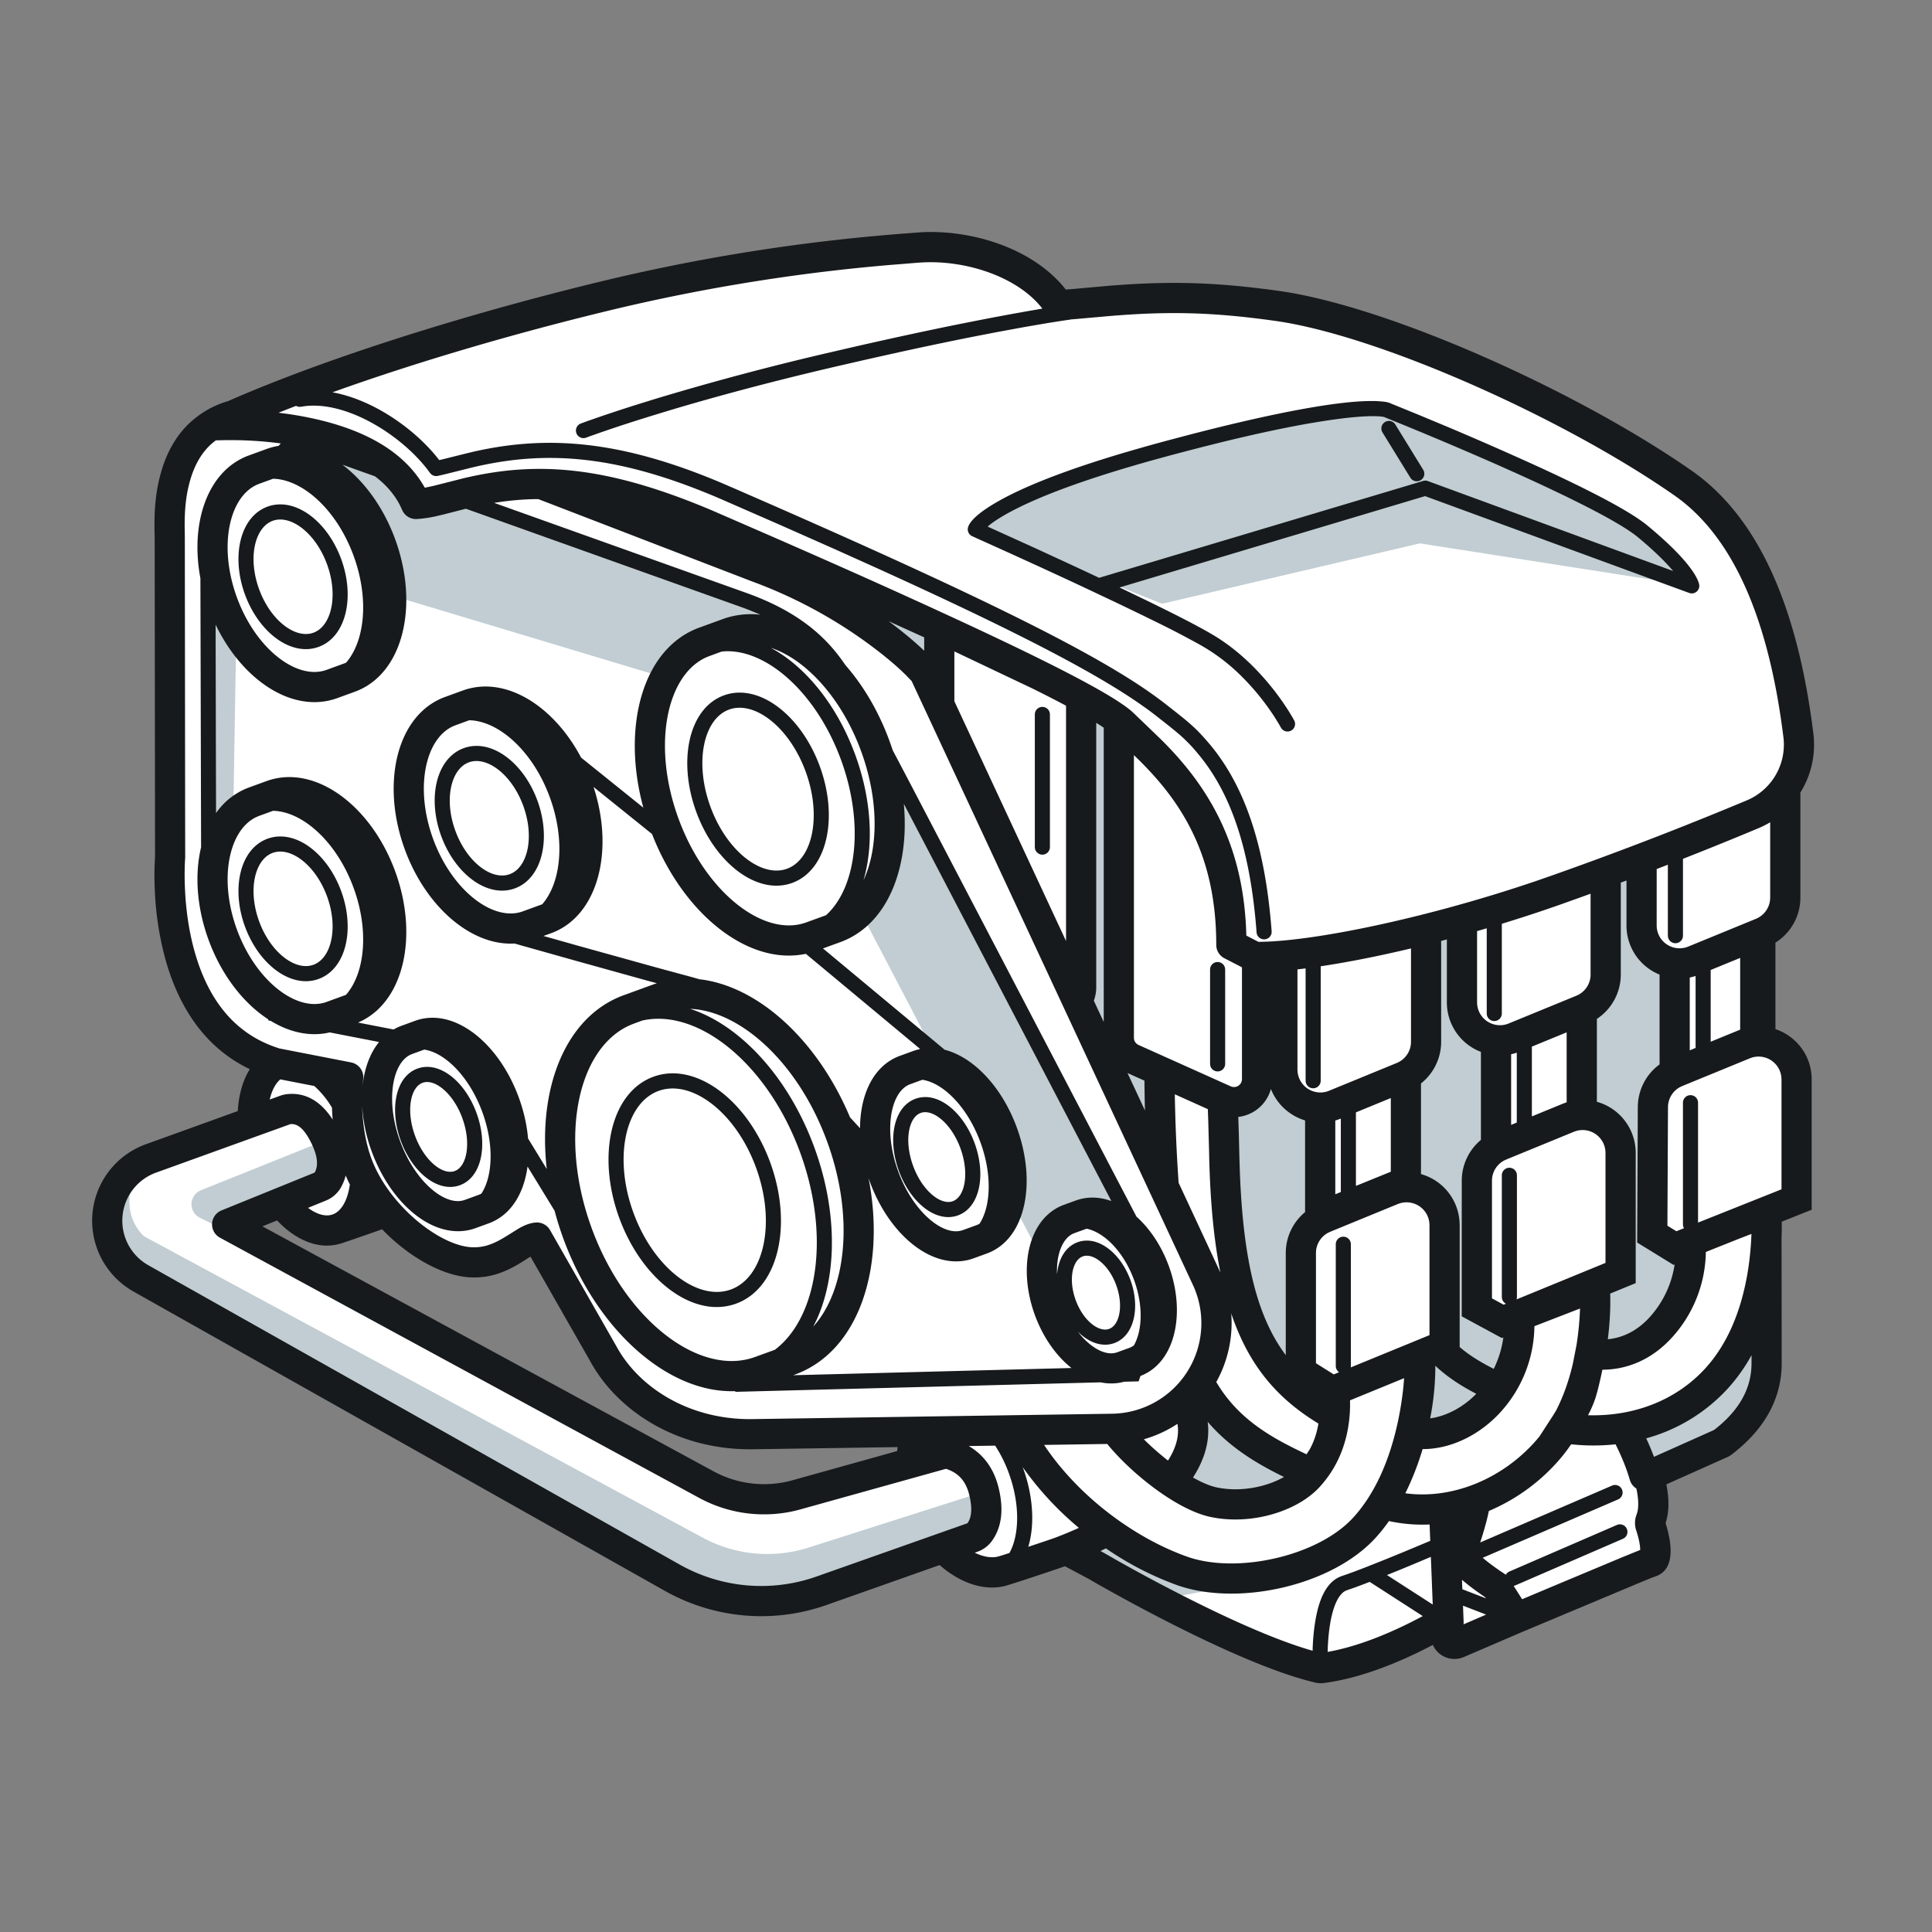 <svg xmlns="http://www.w3.org/2000/svg" width="96" height="96" fill="none"><rect width="100%" height="100%" fill="#808080" stroke="none"/><g fill-rule="evenodd" clip-path="url(#a)" clip-rule="evenodd"><path fill="#fff" d="M52.59 15.162c-1.527-2.339-4.984-3.017-7.01-2.857l-.268.02c-2.202.17-7.977.617-15.343 2.405l-.654.16c-6.122 1.517-12.89 3.612-17.77 5.765a4.52 4.52 0 0 0-1.019.456l-.221.148c-1.752 1.262-1.887 3.708-1.88 4.939l.01.547.02 15.815c-.074 1.058-.377 8.375 5.05 10.202l.177.06.096.017c-.82.407-1.26 1.529-1.22 2.896L7.5 57.563a3.29 3.29 0 0 0-.497 5.96l26.406 14.875a9 9 0 0 0 7.414.645l5.932-2.094c.826 1.043 1.861 1.576 2.74 1.282a1.56 1.56 0 0 0 .384-.19c.2-.055 1.649-.532 2.384-.78l.403-.14.303-.117 1.464.781.768.438c1.94 1.09 7.11 3.894 10.325 4.654a.442.442 0 0 0 .157.008c1.979-.258 4.085-1.243 5.258-1.864l.284-.153a.422.422 0 0 1 .625.382l.003.064a.423.423 0 0 0 .586.335l2.898-1.245 4.733-1.989c.7-.291 1.299-.54 1.64-.677l.333-.129c.26-.138.304-.785-.027-1.799a.406.406 0 0 1 .001-.275c.24-.61.129-1.433-.094-2.207l3.631-1.623.183-.142c1.317-1.052 2.044-2.325 2.044-3.822l-.008-6.318.007-.308a11.2 11.2 0 0 0-.01-.69l-.013-.198-.05.019v-.018l1.564-.624v-5.965a1.89 1.89 0 0 0-2.014-1.886l.214-.087v-5.29l.067-.028a1.888 1.888 0 0 0 1.171-1.746v-5.445a3.75 3.75 0 0 0 .652-2.616c-.773-6.233-2.684-10.413-5.736-12.541-5.24-3.654-14.582-8.013-20.154-8.798-4.39-.618-7.14-.365-9.272-.168-.451.041-.875.08-1.28.108l-.329.02zm-35.839 45.9c.806-.27 1.298-1.173 1.4-2.347 1.297 2.427 3.858 3.96 5.29 4.01 1.024.034 1.758-.434 2.337-.804.346-.22.637-.406.901-.428l3.29 5.757c.84 1.551 3.242 4.015 7.301 4.015l8.302-.124c-.173.438-.267.964-.273 1.54l-5.725 1.596a6 6 0 0 1-4.474-.506L11.287 60.84l2.697-1.096c.83 1.065 1.878 1.614 2.767 1.317z"/><path fill="#C1CDD2" d="M6.62 58.043c-.158.833-.217 1.47-.176 1.911.052.56.285 1.049.7 1.469l27.78 14.985a6.75 6.75 0 0 0 5.256.49l8.712-2.779.034.144c.165.785.084 1.405-.243 1.862a.75.75 0 0 1-.36.27l-7.5 2.648a9 9 0 0 1-7.414-.645L7.003 63.522a3.29 3.29 0 0 1-.383-5.48zm48.398 18.012c1.293.933 2.61 1.606 3.71 1.998 1.47.525 3.513.494 5.384-.038l-.737.416-5.837 1.061-.856-.455-1.08-.59a64.961 64.961 0 0 1-.18-.1l-.99-.562-1.463-.781c.641-.254 1.24-.526 1.792-.813l.257-.136zm4.526-7.365.022-.034c1.412 2.689 3.737 3.669 5.6 4.555a4.437 4.437 0 0 1-.145.167c-.823.9-2.785 1.674-4.716 1.266-.675-.143-1.412-.533-2.115-1.021.955-1.126 1.317-2.297.962-3.36a2.401 2.401 0 0 0-.364-.686c.23-.215.437-.449.622-.698l.134-.189zm28.229-7.267.008 6.318c0 1.498-.728 2.77-2.044 3.822l-.183.142-3.37 1.505-1.352-2.284c1.759-.324 3.305-1.165 4.455-2.424 1.844-2.018 2.349-4.853 2.464-6.648l.022-.431zm-6.205-18.757v3.316a1.89 1.89 0 0 0 1.808 1.889h.116l-.28.11v5.331a1.888 1.888 0 0 0-1.076 1.57l-.005.137-.03 6.304 1.126.693.772-.308.004.052c.046.785-.066 2.65-1.49 4.208-.69.755-1.871 1.532-3.49 1.3.258-1.422.252-2.633.225-3.15l-.012-.183-3.759 1.456.005.077c.047.784-.066 2.65-1.49 4.207-.706.774-2.224 1.83-3.89 1.527.417-1.733.469-3.25.448-3.763l-.006-.088 1.237-.506V60.88l-.005-.125a1.888 1.888 0 0 0-2.483-1.666l-.117.044-3.365 1.38-.123.056a1.89 1.89 0 0 0-1.044 1.557l-.004.134v5.893l1.562.98.102-.044.016.24c.014.268.02.613-.014 1.005l-.242-.136c-2.153-1.233-4.927-3.49-5.22-12.37l-.072-2.627-.024-.583.135.061.094.034a1.146 1.146 0 0 0 1.482-.994l.004-.1v-6.071h.034c.35 0 .76-.02 1.223-.06v5.658a1.89 1.89 0 0 0 1.78 1.887l.12.003-.02.007v5.414l4.258-1.73.001-5.294c.572-.303.95-.88.997-1.528l.006-.14v-5.591a72.048 72.048 0 0 0 1.782-.473v4.103a1.89 1.89 0 0 0 1.666 1.877l.119.01-.092.036v5.304c-.545.31-.902.874-.947 1.503l-.005.136v6.291l1.284.697 5.857-2.403V57.29a1.89 1.89 0 0 0-1.814-1.889h-.117v-5.224l.019-.007a1.888 1.888 0 0 0 1.166-1.612l.005-.134.001-5.09.893-.332.89-.336zm-25.686 18.27c-.654-.55-1.387-.797-2.043-.62l-.13.042-.31.113-.009.002-.264.097c-.74.27-1.202 1.05-1.323 2.047l-1.61-3.089c.161-.935.053-2.079-.365-3.228-.662-1.817-1.907-3.125-3.104-3.415l-3.973-7.595c1.5-1.536 1.91-4.595.909-7.73l5.313 10.137 6.909 13.24zm-39.66-4.295c.346.783.369 1.446.069 1.987a.75.75 0 0 1-.374.331l-4.63 1.881.329.178-.404.124-1.278-.63a.75.75 0 0 1 .052-1.369l6.236-2.502zm39.609-20.648c.119.12.25.244.388.377l-.625-.273v15.474l.005.105c.035.383.263.723.604.902l.096.044 1.316.591.005.786c.015 1.394.068 2.796.152 4.151l.053.808-4.307-9.248a1.13 1.13 0 0 0 .197-.53l.006-.122V34.644l.38.209c.85.476 1.458.869 1.73 1.14zm-45.088 6.199-.035-13.528c.082.419.2.844.355 1.269.188.517.418.998.68 1.438l-.155 9.169c-.39.429-.676.996-.845 1.652l-.035-13.528.035 13.528zm35.93-10.994-.001 3.813-.745-1.6-.405-.417c-.517-.508-2.855-2.673-6.667-4.317v-.983l2.649 1.169a412.65 412.65 0 0 1 5.168 2.335zM14.74 22.28l5.484 1.957c.172.248.322.515.445.804.375-.02.773-.102 1.215-.21l14.862 5.305c2.686.944 3.891 2.21 4.662 3.365-1.53-1.732-3.433-2.59-5.076-2.09l-.164.055-.287.104h.002l-.2.072-.681.248c-.836.305-1.494.934-1.953 1.785L19.435 29.58a8.14 8.14 0 0 0-.498-2.513c-.942-2.589-2.942-4.305-4.726-4.198l.529-.589zm44.303-.276c8.31-2.16 9.84-1.644 9.84-1.644l1.723.705c3.083 1.279 9.372 3.974 11.025 5.345l.342.29c1.57 1.357 1.972 2.12 2.064 2.343l.025.068L70.554 27 57.75 30l-9.287-3.698s.494-1.568 9.33-3.966l1.25-.332z"/><path fill="#161A1C" d="m44.6 11.629 1.169-.088c2.563-.131 5.451.8 7.039 2.663l.15.183.341-.026L55 14.209c2.943-.244 5.253-.217 8.575.25 5.388.76 14.768 4.943 20.48 8.926 3.256 2.27 5.254 6.64 6.05 13.064a4.495 4.495 0 0 1-.645 2.931v5.222c0 .919-.477 1.76-1.239 2.236v4.298c1.019.344 1.8 1.3 1.8 2.503v6.473l-1.489.593c.006.242.003.508-.008.793l.007 6.243c0 1.783-.88 3.324-2.525 4.563a.756.756 0 0 1-.146.086l-3.06 1.367c.144.722.146 1.367-.038 1.923.402 1.29.364 2.312-.445 2.63l-.19.068c-.117.046-.34.138-.65.265l-5.844 2.45-2.898 1.245a1.174 1.174 0 0 1-1.492-.513l-.045-.09-.358.184c-1.677.85-3.43 1.497-5.059 1.71a1.21 1.21 0 0 1-.427-.022c-1.175-.278-2.636-.82-4.327-1.575a60.397 60.397 0 0 1-1.979-.931c-.95-.467-1.901-.96-2.825-1.459l-.92-.503-.65-.363-.573-.33-1.162-.619-.684.234-.917.305c-.468.154-.905.296-1.105.358l-.228.07c-1.065.29-2.288-.14-3.294-1.027l-5.617 1.984a9.75 9.75 0 0 1-8.032-.7L6.635 64.177a4.04 4.04 0 0 1 .61-7.319l4.57-1.65c.045-.8.246-1.52.597-2.082-2.166-1.034-3.525-2.995-4.219-5.556a15.332 15.332 0 0 1-.493-3.186 15.066 15.066 0 0 1 .004-1.823l-.018-15.804-.01-.528c-.007-1.004.067-1.828.317-2.727.334-1.194.936-2.175 1.873-2.85a4.64 4.64 0 0 1 1.465-.72c4.777-2.098 11.646-4.275 18.46-5.93a94.702 94.702 0 0 1 13.532-2.261l.639-.058.638-.053 1.169-.088-1.169.088zm26.096 68.673-2.636-1.699-.368.14-.371.138-.39.136c-.403.134-.706.782-.857 1.792-.062.42-.094.856-.104 1.273 1.498-.264 3.163-.94 4.726-1.78zm-1.68-4.72-.089.124c-.182.25-.375.489-.579.712-2.185 2.391-6.859 3.417-9.873 2.342a15.599 15.599 0 0 1-3.525-1.823l-.266.133.128.068.783.447.664.369a84.806 84.806 0 0 0 3.45 1.8c.666.327 1.311.631 1.93.908 1.384.619 2.598 1.084 3.584 1.362.01-.433.044-.885.11-1.325.189-1.272.594-2.139 1.362-2.394l.279-.096.33-.12.582-.223 1.023-.407.811-.332 1.348-.563-.032-.813a7.835 7.835 0 0 1-2.02-.17zm3.68 4.202.031.796c.002.045 0 .09-.006.133l1.123-.485-1.149-.444zm-1.597-2.424-1.093.46-.592.243-.497.2 2.275 1.466-.093-2.369zm6.97-5.592-.174.246c-.179.244-.37.478-.575.702a9.548 9.548 0 0 1-3.34 2.363 8.584 8.584 0 0 1-.122.526l-.096.35-.093.313-.118.376 6.552-2.826a.375.375 0 0 1 .357.656l-.06.032-6.724 2.9.056.048.201.162c.12.093.245.186.373.278l.194.136.254.171a.729.729 0 0 1 .07.051.354.354 0 0 1 .119-.133l.06-.032 5.338-2.312a.375.375 0 0 1 .358.656l-.06.032-5.339 2.312a.376.376 0 0 1-.087.026l.42.664 1.597-.672 3.368-1.41.903-.368c-.001-.228-.065-.565-.198-.97a1.163 1.163 0 0 1-.02-.675l.066-.198c.083-.288.069-.704-.039-1.209a.743.743 0 0 1-.324-.427 9.26 9.26 0 0 0-.33-.935 11.96 11.96 0 0 0-.25-.568l-.129-.266c-.597.064-1.21.076-1.832.033l-.376-.032zm-5.425 6.73.019.47 1.167.45-.033-.052-.365-.254a13.156 13.156 0 0 1-.661-.506l-.127-.108zM14.431 55.857l-6.676 2.41a2.54 2.54 0 0 0-.384 4.602l26.407 14.876a8.25 8.25 0 0 0 6.796.591l7.5-2.648.044-.07c.168-.291.195-.732.039-1.356-.157-.626-.482-1.016-1.022-1.231l-.128-.047L39.776 75a6.75 6.75 0 0 1-5.034-.57L10.93 61.5a.75.75 0 0 1 .076-1.355l4.63-1.88.037-.076c.147-.338.094-.795-.218-1.419-.35-.7-.678-.947-1.023-.913zM69.77 68.48l-2.69 1.103.004.194c0 .405-.031.794-.11 1.234-.193 1.063-.637 2.039-1.399 2.873-1.114 1.22-3.406 1.92-5.424 1.493-1.649-.348-3.894-2.115-5.134-3.627l-3.137.047.02.03c1.695 2.532 4.458 4.585 7.08 5.52 2.46.878 6.496-.008 8.262-1.94 1.083-1.186 1.811-2.853 2.222-4.781.124-.582.213-1.164.27-1.719l.036-.427zm-20.322 3.353-1.312.02c.746.433 1.247 1.127 1.477 2.045.267 1.067.178 1.969-.319 2.663a1.5 1.5 0 0 1-.72.542l-.14.049c.404.199.804.273 1.143.196l.177-.052c.088-.027.23-.072.405-.13.47-.845.535-2.284.033-3.783l-.067-.191a6.605 6.605 0 0 0-.677-1.359zm1.366 1.064.024.06.066.188.062.194c.392 1.281.423 2.544.129 3.521l.794-.265.513-.176c.418-.158.821-.325 1.207-.5a15.825 15.825 0 0 1-2.795-3.022zM78.51 65.02l-2.265.877-.007.214a6.458 6.458 0 0 1-1.69 4.07c-.977 1.068-2.395 1.828-3.859 1.824a14.02 14.02 0 0 1-.859 2.196l-.042-.006c2.32.326 4.757-.666 6.426-2.492.1-.11.197-.223.29-.34l.647-.998.171-.278c.36-.7.634-1.478.83-2.314l.179-.912.013-.078c.098-.626.15-1.239.166-1.763zm-18.503 5.627.008.052c.105.895-.155 1.82-.736 2.718.427.242.833.418 1.183.492 1.157.244 2.458-.014 3.34-.52l-.165-.08a18.562 18.562 0 0 1-.821-.433c-1.123-.63-2.051-1.344-2.809-2.23zm-46.24-10.005-.727.295 22.419 12.174a5.25 5.25 0 0 0 3.915.443l5.204-1.452a5.59 5.59 0 0 1 .024-.197l-7.294.11-.3-.004c-3.582-.09-6.4-2.008-7.69-4.39l-2.959-5.18-.488.307-.189.112c-.75.428-1.432.642-2.265.613-1.378-.047-3.08-.99-4.431-2.39l-.9.315-.95.327-.146.047-.03.009-.006.002.036-.011c-1.096.366-2.268-.12-3.223-1.13zm44.739 10.109-.102.066a6.04 6.04 0 0 1-1.567.7c.363.362.775.725 1.2 1.057.417-.651.57-1.269.469-1.823zm27.336-1.744a8.561 8.561 0 0 1-4.043 2.463 11.995 11.995 0 0 1 .386.919l2.985-1.334c1.246-.96 1.862-2.06 1.862-3.314l.001-.402a8.725 8.725 0 0 1-1.19 1.668zm-24.664-3.745.01.13a6.02 6.02 0 0 1-.752 3.279c.732 1.238 1.738 2.126 3.114 2.897.235.132.481.261.759.4l.214.105.396.19c.058-.086.111-.167.16-.243.22-.405.357-.83.432-1.284l.08.048c-2.063-1.235-3.517-2.859-4.413-5.522zM37.38 28.895 26.747 24.8c-.745.004-1.469.07-2.192.188l12.44 4.441c1.916.674 3.269 1.551 4.268 2.661.27.3.509.61.739.951l.067.077c.87 1.014 1.612 2.28 2.135 3.716.054.149.106.298.154.447l.272.513.64 1.218 11.201 21.442c.672.603 1.243 1.457 1.609 2.46.853 2.346.32 4.795-1.411 5.457l-.091.268-.723.018-.116.03a2.508 2.508 0 0 1-1.044.001l-18.127.471-.063-.033c-3.318.1-6.857-3.031-8.521-7.605a15.489 15.489 0 0 1-.425-1.356l-1.346-2.2c-.181 1.352-.835 2.425-1.929 2.823l-.68.247-.137.044c-1.902.548-4.036-1.226-5-3.872a7.882 7.882 0 0 1-.472-2.256l.002.082c.03.851.167 1.677.397 2.363.81 2.423 3.44 4.524 5.073 4.58.505.017.93-.112 1.447-.404l.176-.103.67-.417c.31-.179.57-.282.858-.305a.75.75 0 0 1 .713.375l3.297 5.772c1.08 1.994 3.518 3.622 6.642 3.622l17.993-.269a4.501 4.501 0 0 0 4.012-6.399L45.3 33.842l-.292-.303-.199-.192c-.4-.377-1-.881-1.783-1.448a23.512 23.512 0 0 0-5.645-3.004L26.747 24.8l10.634 4.096zm33.939 38.97.001.1a13.22 13.22 0 0 1-.256 2.512c.839-.112 1.676-.583 2.291-1.22-.731-.38-1.31-.758-1.84-1.216l-.196-.176zm15.71-6.552-.617.238-1.65.659-.005.194a6.458 6.458 0 0 1-1.69 4.07c-.89.974-2.073 1.582-3.445 1.586l-.092.427-.087.371c-.07.288-.135.519-.196.696-.08.232-.193.487-.339.768 2.317.067 4.4-.766 5.825-2.326 1.077-1.179 1.749-2.773 2.078-4.605.131-.734.198-1.466.217-2.078zM41.754 46.814l-.861.313 6.048 5.035c1.459.375 2.86 1.876 3.59 3.882.994 2.728.435 5.54-1.498 6.243l-.68.247-.137.044c-1.902.548-4.036-1.226-5-3.872l-.058-.17c.873 4.488-.499 8.616-3.653 9.764l-.094.034 13.829-.359c-.764-.606-1.418-1.533-1.82-2.638-.86-2.363-.313-4.83 1.449-5.472l.583-.212c.58-.21 1.186-.186 1.77.027L44.91 39.943c.297 3.224-.834 6.026-3.156 6.871zm29.261 13.88-.02-.095a1.14 1.14 0 0 0-1.436-.807l-.1.035-3.34 1.37-.098.044-.094.052a1.138 1.138 0 0 0-.532.85l-.006.117v5.478l.884.555.266-.108a.375.375 0 0 1-.159-.243l-.006-.068v-6.047a.375.375 0 0 1 .744-.068l.006.068v6.047a.38.38 0 0 1-.007.073l3.913-1.605v-5.439l-.004-.11-.01-.099-.02-.095.02.095zm.879-10.89V46.68l-.284.074v5.012c0 .82-.38 1.578-1.002 2.07v4.504a2.633 2.633 0 0 1 1.916 2.367l.006.173v6.054c.466.397.993.73 1.693 1.084a4.993 4.993 0 0 0 .477-1.563l-.076.031-1.99-1.078V58.67c0-.797.36-1.536.952-2.029v-4.373a2.631 2.631 0 0 1-1.692-2.464zM39.77 57.298c-1.578-4.334-4.94-7.11-7.699-6.62l-.152.03-.412.151-.14.055c-2.647 1.103-3.627 5.551-1.974 10.093 1.623 4.459 5.143 7.233 7.853 6.506l.147-.043.142-.049.967-.351.129-.102c2.027-1.672 2.601-5.65 1.139-9.67zm23.38-3.19-.026.09a1.9 1.9 0 0 1-1.595 1.301l.027.813.028 1.178.023.735c.173 4.56.904 7.274 2.282 9.11V62.26c0-.793.357-1.532.96-2.032v-4.554a2.655 2.655 0 0 1-1.7-1.566zm-9.158 6.946-.61.221-.086.037c-.51.254-.814 1.032-.773 2.012.065-.76.415-1.377 1.023-1.599.99-.36 2.13.523 2.626 1.883.495 1.36.187 2.769-.801 3.129-.611.222-1.28-.03-1.819-.574.572.747 1.266 1.154 1.797 1.073l.097-.02.088-.029.584-.212.078-.033a.897.897 0 0 0 .147-.09c.42-.745.47-1.978.01-3.242-.512-1.407-1.484-2.379-2.36-2.556zM80.82 45.982v-2.231l-.284.106v4.567c0 .898-.456 1.723-1.188 2.204l-.001 4.119a2.636 2.636 0 0 1 1.93 2.543v6.468l-1.268.519c.022.613-.01 1.416-.117 2.269.81-.077 1.51-.472 2.069-1.084a4.993 4.993 0 0 0 1.25-2.632l-.055.022-1.806-1.111.032-6.722c0-.854.412-1.64 1.081-2.13v-4.462a2.63 2.63 0 0 1-1.644-2.445zM55.466 63.864c-.37-1.02-1.15-1.621-1.664-1.434-.514.187-.724 1.15-.353 2.168.37 1.02 1.15 1.621 1.664 1.434.514-.187.724-1.149.353-2.168zM34.294 50.129c2.483.803 4.9 3.397 6.18 6.913 1.208 3.317 1.111 6.657-.066 8.878 1.642-1.81 2.05-5.462.699-9.177-1.423-3.909-4.296-6.512-6.813-6.614zm3.982 7.645c1.124 3.09.412 6.235-1.703 7.004-2.114.77-4.682-1.181-5.807-4.271-1.124-3.09-.412-6.235 1.703-7.005 2.114-.77 4.682 1.182 5.807 4.272zm41.5-.484-.004-.1a1.138 1.138 0 0 0-1.472-.987l-.094.034-3.365 1.38-.096.045c-.341.178-.57.519-.605.902l-.005.106v5.845l.579.314.117-.048a.376.376 0 0 1-.2-.267l-.006-.068V58.4a.375.375 0 0 1 .744-.067l.006.067v6.047a.374.374 0 0 1-.02.12l4.421-1.814V57.29l-.004-.1.004.1zm-42.205.74c-1-2.748-3.202-4.421-4.846-3.823-1.643.598-2.254 3.295-1.254 6.043 1 2.749 3.202 4.422 4.846 3.824 1.643-.599 2.254-3.295 1.254-6.044zm20.804-3.655.011.54.018.666a84.7 84.7 0 0 0 .161 3.191l2.076 4.46c-.318-1.58-.501-3.452-.556-5.699l-.008-.375-.04-1.474-.02-.571-1.642-.738zm-12.542-.722-.604.22-.087.036c-.902.432-1.239 2.296-.515 4.284.703 1.933 2.108 3.144 3.057 2.973l.093-.022.088-.028.656-.239.077-.031.073-.038c.56-.858.637-2.424.05-4.037-.59-1.619-1.661-2.771-2.645-3.063l-.122-.032-.121-.023zm42.689-.014-.005-.1a1.138 1.138 0 0 0-1.471-.987l-.094.034-3.365 1.38-.096.045c-.341.179-.57.519-.605.905l-.005.107-.028 5.882.446.275.377-.151a.373.373 0 0 1-.045-.121l-.006-.068v-6.047a.375.375 0 0 1 .744-.067l.006.067v5.957l4.147-1.654v-5.457l-.005-.1.005.1zm-40.092 3.17c.574 1.575.26 3.187-.828 3.583-1.088.396-2.365-.637-2.938-2.212-.574-1.575-.26-3.187.828-3.583 1.088-.396 2.365.637 2.938 2.212zm-31.254 1.6-.034.128a2.415 2.415 0 0 1-.195.455 1.5 1.5 0 0 1-.748.662l-.893.364c.433.321.862.448 1.207.332.449-.15.766-.712.87-1.495a7.508 7.508 0 0 1-.207-.446zm30.55-1.344c-.45-1.236-1.374-1.983-1.977-1.763-.603.22-.83 1.385-.38 2.621.45 1.237 1.373 1.984 1.976 1.764.603-.22.83-1.385.38-2.622zm-26.643-4.912-.604.22-.087.036c-.902.432-1.239 2.296-.515 4.284.704 1.933 2.108 3.144 3.057 2.973l.093-.022.088-.028.656-.239.077-.031.073-.038c.56-.858.637-2.424.05-4.037-.59-1.619-1.661-2.771-2.645-3.063l-.122-.032-.121-.023zm45.542 7.077v-3.65l-.015.007a2.705 2.705 0 0 1-.26.091v3.665l.275-.113zM23.68 55.31c.574 1.575.26 3.187-.828 3.583-1.088.396-2.365-.637-2.938-2.212-.574-1.575-.26-3.187.828-3.583 1.088-.396 2.365.637 2.938 2.212zm45.428-.748-1.733.711v3.654l1.733-.704v-3.66zm-46.132 1.004c-.45-1.236-1.374-1.983-1.977-1.763-.603.22-.83 1.385-.38 2.621.45 1.237 1.373 1.984 1.976 1.764.603-.22.83-1.385.38-2.622zm-3.334-28.754c1.195 3.283.39 6.686-2.01 7.56l-.894.325-.146.048c-2.153.656-4.578-.998-5.878-3.707l.024 9.36a3.424 3.424 0 0 1 1.63-1.267l.875-.319c2.4-.873 5.204 1.216 6.399 4.5 1.168 3.21.424 6.535-1.853 7.498l1.77.345a2.4 2.4 0 0 1 .407-.19l.656-.24c1.932-.703 4.168 1.091 5.16 3.82.248.68.4 1.367.457 2.025l.929 1.518c-.456-4.036.938-7.586 3.826-8.637l1.458-.531.186-.064-.554-.15-3.528-.981-2.991-.842c-2.158.122-4.418-1.838-5.457-4.693-1.195-3.283-.39-6.686 2.01-7.56l.875-.318c2.1-.765 4.512.742 5.882 3.333l3.092 2.487c-1.097-4.034-.031-7.923 2.778-8.945l1.167-.425a4.1 4.1 0 0 1 1.866-.217c-.317-.14-.66-.278-1.031-.408L23.145 25.28l-1.107.284-.367.086a5.985 5.985 0 0 1-.962.14.75.75 0 0 1-.73-.455c-.276-.648-.73-1.201-1.343-1.664l-1.619-.578c1.099.83 2.049 2.135 2.625 3.718zm7.74 19.56-.378.136 1.754.495 3.974 1.103 1.645.445c.129.036.25.071.367.106 2.908.327 5.871 3.004 7.493 6.862l.498.542c.007-1.706.685-3.125 1.98-3.597l.657-.239c.117-.042.234-.075.352-.1l-5.682-4.73c-2.869.605-6.1-1.989-7.643-5.953l-2.906-2.338c1.045 3.19.217 6.42-2.11 7.267zm47.705 6.013v3.51l.281-.115v-3.473a2.65 2.65 0 0 1-.28.078zm-61.685 2.25.52-.188a1.5 1.5 0 0 1 .364-.082c.912-.089 1.67.371 2.245 1.268a10.4 10.4 0 0 1-.035-.592 4.592 4.592 0 0 0-.878-1.078l-1.69-.329c-.24.205-.422.554-.526 1zm64.443-3.338-1.727.709v3.467l1.519-.623c.07-.028.14-.054.209-.076v-3.477zM56.026 53.32l.866 1.857a81.468 81.468 0 0 1-.025-1.48l-.84-.377zm14.086-1.555v-4.638c-1.621.386-3.15.687-4.487.887V53.7a.375.375 0 0 1-.744.068l-.006-.068v-5.58l-.405.049v4.977l.005.1a1.138 1.138 0 0 0 1.472.987l.093-.034 3.365-1.38.096-.045c.342-.179.57-.52.606-.903l.005-.105v-4.638 4.638zM56.344 37.522v14.049c0 .157.095.298.262.367l4.561 2.047a.396.396 0 0 0 .546-.366v-5.554l-.868-.447a.75.75 0 0 1-.41-.668c0-3.458-1.025-5.985-2.87-8.145a16.821 16.821 0 0 0-.98-1.047l-.241-.236zM13.845 22.154l.107-.12a19.073 19.073 0 0 0-2.84-.162l-.388.01-.123.095c-.554.454-.933 1.105-1.163 1.928-.204.73-.267 1.43-.262 2.3l.008.419.018 15.988c-.03.444-.04 1.025-.004 1.691.052.978.193 1.952.443 2.873.662 2.443 1.974 4.158 4.104 4.875l.13.044 3.57.696a.75.75 0 0 1 .603.818 9.42 9.42 0 0 0-.033.362c.088-.869.364-1.633.82-2.194l-2.452-.477c-.972.228-1.99 0-2.928-.572l-.108-.02-.028-.065c-1.24-.806-2.327-2.214-2.96-3.954-.585-1.605-.691-3.238-.367-4.59l-.034-13.364c-.522-2.779.365-5.361 2.41-6.105l.875-.319c.198-.072.4-.124.602-.157l.107-.12-.107.12zm46.658 25.648c.184 0 .337.132.369.307l.006.068v4.685a.375.375 0 0 1-.744.068l-.006-.068v-4.685c0-.208.168-.375.375-.375zm23.46.77v3.619l.29-.12v-3.574l-.145.042-.146.034zm2.505-.974-1.465.6v3.565l1.38-.565.085-.033v-3.567zm-7.433.826v-4.016c-.51.185-1.021.368-1.535.55a70.92 70.92 0 0 1-2.875.944v4.458a.375.375 0 0 1-.744.067l-.006-.067v-4.233l-.48.14v3.537l.004.1a1.138 1.138 0 0 0 1.471.987l.094-.034 3.365-1.38.096-.045a1.14 1.14 0 0 0 .606-.903l.004-.105v-4.016 4.016zM54.471 35.916v13.142a1.9 1.9 0 0 1-.119.666l.492 1.057V36.16l-.114-.078-.259-.166zM13.57 40.288l-.689.251-.108.044c-1.387.615-1.927 3.06-1.005 5.593.899 2.47 2.818 3.994 4.25 3.67l.119-.03.107-.037.949-.346.094-.115c.855-1.1 1.037-3.13.288-5.187-.806-2.215-2.418-3.711-3.866-3.835l-.14-.008zm3.386 4c.692 1.9.237 3.86-1.125 4.356-1.362.495-2.97-.713-3.662-2.613-.692-1.901-.236-3.86 1.125-4.356 1.362-.496 2.97.712 3.662 2.613zm-.704.256c-.568-1.558-1.808-2.49-2.701-2.165-.893.325-1.245 1.836-.677 3.395.567 1.559 1.807 2.49 2.7 2.165.894-.325 1.245-1.836.678-3.395zm71.707.058.001-3.744c-.184.11-.378.21-.582.295a182.41 182.41 0 0 1-3.752 1.522v3.812a.375.375 0 0 1-.745.067l-.006-.067v-3.52l-.555.215-.001 2.8.004.1a1.138 1.138 0 0 0 1.471.987l.094-.034 3.365-1.38.096-.045c.341-.179.57-.519.605-.903l.005-.105.001-3.744v3.744zM51.081 15.458l.713-.123c-1.195-1.552-3.72-2.403-5.927-2.297l-.227.014-1.549.125-.629.056a93.233 93.233 0 0 0-13.317 2.226c-4.77 1.158-9.567 2.575-13.625 4.035 1.963.353 3.987 1.742 5.184 3.214l.122.154.196-.046 1.063-.265.442-.107c3.653-.827 7.273-.581 12.321 1.55l.807.349 1.685.736c10.936 4.794 15.979 7.372 18.742 9.29l.301.214.374.276.69.54.324.26c.395.323.654.56.923.849l.206.228.19.22c1.69 2.005 2.768 4.919 3.097 9.318a.375.375 0 0 1-.748.056c-.318-4.25-1.34-7.013-2.923-8.89a7.727 7.727 0 0 0-.918-.947l-.16-.136-.331-.27-.723-.569-.21-.159c-2.12-1.578-5.82-3.597-13.548-7.105l-2.046-.922-2.741-1.215-2.918-1.276c-5.088-2.21-8.634-2.478-12.223-1.667l-.257.06-1.365.34-.335.075a.375.375 0 0 1-.375-.15c-1.305-1.822-4.212-3.685-6.403-3.289a.373.373 0 0 1-.252-.043l-.344.133-.528.208.419.054c.56.08 1.125.185 1.684.322 2.404.588 4.22 1.66 5.165 3.349l.286-.058.222-.051 1.418-.36c3.664-.869 7.114-.621 12.382 1.613l2.92 1.27c1.78.778 3.367 1.479 4.875 2.154l1.218.548 1.593.724 1.515.698c4.755 2.203 7.748 3.744 8.707 4.582l.118.11.046.045.593.569.69.665c.372.37.698.717 1.015 1.089 1.918 2.244 3.057 4.872 3.212 8.3l.013.358.6.31c2.668-.007 8.17-1.144 13.384-2.884l.364-.122.722-.25a183.02 183.02 0 0 0 9.799-3.774 3 3 0 0 0 1.818-3.136c-.749-6.042-2.575-10.033-5.42-12.018-5.533-3.858-14.703-7.948-19.83-8.67-3.202-.451-5.406-.477-8.248-.24l-1.724.153-.183.014-.054.012-.351.05-.811.129-1.073.184-1.385.255-.977.189c-1.004.197-2.083.42-3.24.67l-.585.127-1.645.367-1.612.37c-3.05.711-5.78 1.44-8.167 2.153l-1.003.306-.664.208-.314.1-.595.194-.805.272-.603.213-.2.074a.375.375 0 0 1-.327-.672l.06-.03.346-.126.739-.257.554-.185c.385-.128.8-.262 1.247-.402l.84-.26a136.735 136.735 0 0 1 8.722-2.318l1.154-.267c1.89-.431 3.607-.801 5.157-1.114l.91-.181.869-.168 1.093-.203.589-.104.713-.123-.713.123zm-3.659 16.911v2.475l5.549 11.915V35.066l-.513-.27a76.47 76.47 0 0 0-1.161-.587l-3.875-1.84zm-5.625 5.408c-1.212-3.33-3.692-5.526-5.795-5.413l-.143.012-.6.22-.123.048c-2.012.858-2.752 4.38-1.43 8.01 1.294 3.557 4.047 5.776 6.116 5.253l.128-.036.125-.042.97-.352.111-.106c1.422-1.422 1.773-4.485.641-7.594zm-18.477-1.99-.689.252-.108.044c-1.387.615-1.927 3.06-1.005 5.593.899 2.47 2.818 3.994 4.25 3.67l.118-.03.108-.037.949-.346.094-.115c.855-1.1 1.037-3.13.288-5.187-.806-2.215-2.418-3.711-3.866-3.835l-.14-.008zm3.386 4c.692 1.902.236 3.861-1.125 4.357-1.362.495-2.97-.713-3.662-2.613-.692-1.901-.236-3.86 1.125-4.356 1.362-.496 2.97.712 3.662 2.613zm14.035-1.694c.928 2.55.362 5.145-1.378 5.779-1.74.633-3.843-.992-4.77-3.54-.928-2.55-.363-5.145 1.378-5.779 1.74-.633 3.842.992 4.77 3.54zm-2.439-5.903.242.137c1.618.963 3.097 2.828 3.958 5.194.813 2.232.917 4.476.405 6.215.733-1.566.775-3.953-.112-6.39-.976-2.681-2.776-4.595-4.493-5.156zm-12.3 7.854c-.568-1.558-1.808-2.49-2.701-2.165-.893.325-1.245 1.836-.677 3.395.567 1.559 1.807 2.49 2.7 2.165.894-.325 1.245-1.836.678-3.395zm14.034-1.694c-.803-2.209-2.543-3.553-3.809-3.092-1.265.46-1.733 2.608-.93 4.817.804 2.208 2.543 3.553 3.81 3.092 1.265-.461 1.733-2.609.93-4.817zm11.759-3.225c.184 0 .337.132.369.307l.006.068v6.591a.375.375 0 0 1-.744.068l-.006-.068V35.5c0-.208.168-.375.375-.375zm16.541-15.197.1.004.188.012.166.018c.066.008.119.018.165.03l.067.02 1.43.584 1.402.584a170.353 170.353 0 0 1 4.719 2.072l.459.213c2.402 1.123 4.078 2.026 4.838 2.657 1.718 1.424 2.425 2.377 2.556 2.898a.375.375 0 0 1-.433.46l-.06-.017-13.122-4.811-15.18 4.538 1.583.763.883.437c.46.23.871.44 1.228.63l.382.205.317.177.24.14c.724.43 1.396.968 2.015 1.59a12.904 12.904 0 0 1 1.81 2.29l.13.218.09.16a.375.375 0 0 1-.626.407l-.037-.057-.117-.205-.166-.269a12.147 12.147 0 0 0-1.616-2.015 9.532 9.532 0 0 0-1.867-1.475l-.25-.146a48.724 48.724 0 0 0-2.292-1.19l-.503-.247-1.31-.632-1.769-.835-.69-.322-1.41-.651-1.433-.654-1.913-.864a.375.375 0 0 1-.205-.456c.098-.308.543-.75 1.57-1.322 1.291-.72 3.268-1.502 6.061-2.336l.732-.214.752-.213.787-.214 1.053-.278c4.664-1.21 7.528-1.68 9.061-1.686l.215.002zm-54.766 3.86-.689.251-.108.044c-1.387.615-1.927 3.06-1.005 5.593.899 2.47 2.818 3.994 4.25 3.67l.119-.03.107-.037.949-.346.094-.115c.855-1.1 1.037-3.13.288-5.187-.806-2.215-2.418-3.711-3.866-3.835l-.14-.008zm30.59 7.083.156.116c.69.521 1.229.985 1.607 1.349v-.666l-1.763-.8zm-27.204-3.083c.692 1.9.237 3.86-1.125 4.356-1.362.495-2.97-.713-3.662-2.613-.692-1.901-.236-3.86 1.125-4.357 1.362-.495 2.97.713 3.662 2.614zm-.704.256c-.568-1.559-1.808-2.49-2.701-2.165-.893.325-1.245 1.836-.677 3.395.567 1.559 1.807 2.49 2.7 2.165.894-.325 1.245-1.836.678-3.395zm50.132-7.212-.224.03-.483.073-.556.092c-1.241.214-2.725.53-4.472.958l-.825.206-.814.21-.809.213-.776.212c-3.54.98-5.933 1.887-7.384 2.696-.38.212-.67.403-.882.572l-.086.071 2.294 1.04 1.322.609.652.301 1.275.596 16.1-4.813a.376.376 0 0 1 .178-.01l.058.017 12.186 4.468c-.399-.473-.97-1.03-1.746-1.674-.527-.437-1.604-1.054-3.12-1.805l-.507-.25-.523-.25-.528-.25c-.299-.14-.608-.281-.925-.426l-.484-.22-.725-.324c-.978-.433-1.994-.871-3.018-1.303l-.769-.322-.925-.383-1.105-.45-.15-.02c-.388-.038-1.04-.015-2.015.108l-.214.028zm2.91.208.04.054 1.383 2.247a.375.375 0 0 1-.599.447l-.04-.054-1.383-2.247a.375.375 0 0 1 .55-.492l.048.045z"/></g><defs><clipPath id="a"><path fill="#fff" d="M0 0h96v96H0z"/></clipPath></defs></svg>